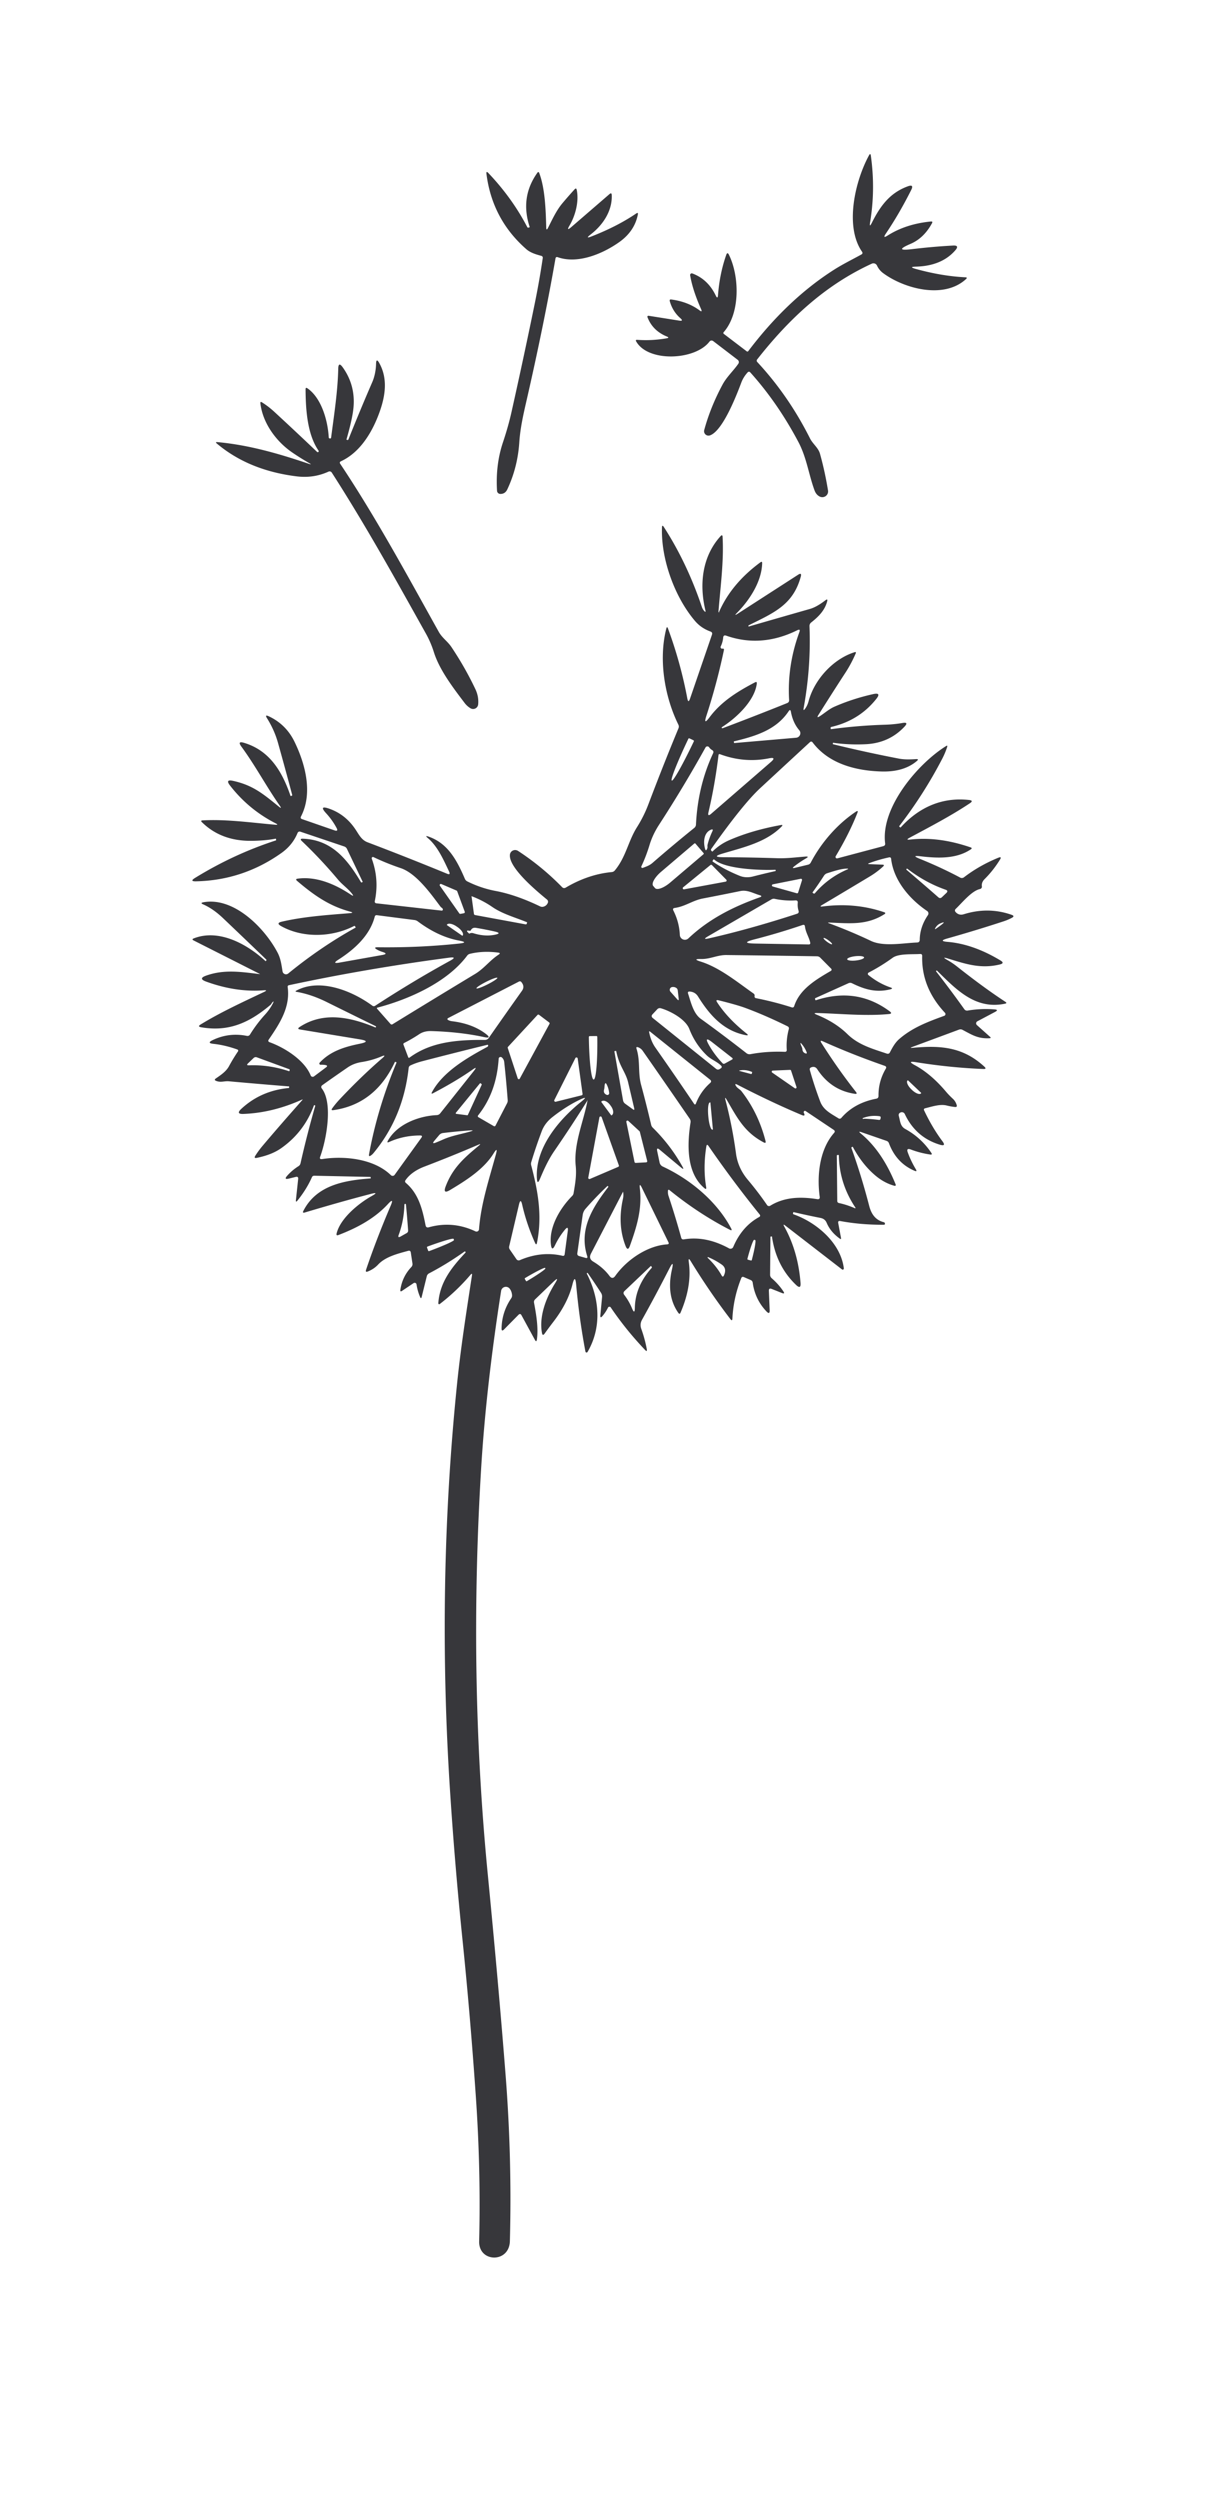 <svg role="img" aria-label="Jaugey Audrey" xmlns="http://www.w3.org/2000/svg" viewBox="0 0 348 716"><path fill="#37373b" d="M200.81 88.55c-1.38-3.13-2.57-6.36-3.14-9.7a.48.47-84.7 0 1 .63-.53q4.46 1.66 6.71 6.34.54 1.13.64-.12.48-6.19 2.35-11.51.33-.97.79-.05c3.03 6.18 3.27 16.74-1.53 22.18a.32.32 0 0 0 .05.47l6.58 5.01a.3.3 0 0 0 .42-.06q11.15-14.76 24.55-23.31c2.51-1.6 5.17-2.9 7.84-4.37q.55-.3.19-.82c-5.04-7.32-1.94-20.35 2.01-27.59q.41-.75.53.1 1.35 9.68-.21 19.06-.29 1.72.49.17c2.39-4.77 5.12-8.57 10.32-10.46q1.83-.67.95 1.07-3.4 6.77-7.26 12.49-1.02 1.52.52.54 5.25-3.33 12.39-4.02.61-.06.32.48-2.31 4.27-6.13 5.92-5.09 2.19.41 1.52 5.96-.72 11.75-1.03 1.9-.1.66 1.34-3.91 4.51-11.29 4.7-2.22.05-.08.65 7.5 2.07 14.22 2.4.72.03.19.52c-6.37 5.85-17.78 2.72-23.77-1.74q-1.11-.83-1.72-2.13a1.12 1.12 0 0 0-1.48-.55c-13.52 6.19-23.88 16.02-32.86 27.45a.54.53-48.1 0 0 .03.7q8.95 9.62 15.11 21.88c.82 1.63 2.38 2.67 2.87 4.41q1.39 4.96 2.3 10.52a1.66 1.65 8.5 0 1-2.37 1.75q-1.02-.51-1.48-1.74c-1.69-4.58-2.25-9.4-4.65-13.92q-5.93-11.19-13.74-19.88-.4-.45-.81 0-1.21 1.34-1.8 2.93c-1.3 3.46-5.28 13.83-8.98 15.09a1.27 1.27 0 0 1-1.63-1.53q1.76-6.51 5.22-12.97c1.23-2.3 3.11-3.95 4.56-6.04a.82.81 36 0 0-.18-1.1l-6.95-5.32q-.67-.51-1.19.15c-4.15 5.32-17.53 5.9-20.94-.1q-.29-.51.29-.47 4.15.31 8.42-.43.94-.16.06-.52-4.09-1.68-5.55-5.56a.29.29 0 0 1 .32-.38l8.76 1.39q1.39.22.33-.71-2.19-1.93-3.01-4.84-.16-.58.43-.5 4.77.64 8.1 3.12.87.65.44-.35ZM163.16 64.53q-1.12 1.89.54.45l10.86-9.38q.63-.55.66.28c.18 4.54-2.55 8.59-6.05 11.28q-1.73 1.34.3.54 7.37-2.89 12.75-6.55.62-.42.47.31-.93 4.74-5.26 7.84c-4.74 3.38-11.91 6.4-17.67 4.37q-.55-.2-.66.38-3.27 18.77-8.37 41.04c-.88 3.86-1.72 7.58-1.99 11.59q-.47 7.15-3.42 13.46-.64 1.38-2.05 1.33a.95.94 89.3 0 1-.91-.89q-.46-7.47 1.71-13.93 1.5-4.48 2.4-8.48 3.72-16.67 6.73-31.42 1.31-6.43 2.25-12.79.09-.55-.45-.69c-1.45-.39-3.07-.87-4.23-1.88q-9.78-8.55-11.44-21.57-.12-.97.55-.26 6.78 7.13 11.13 15.46.14.28.43.16l.23-.09q.06-.03.04-.09-2.82-8.55 2.26-15.6a.25.25 0 0 1 .44.05c1.7 4.4 1.91 10.66 2.04 15.7q.03 1.07.51.12c1.21-2.39 2.38-4.97 4.11-7.04q1.65-1.97 3.51-4.01.47-.51.61.17c.69 3.32-.4 7.38-2.03 10.14ZM88.49 132.6q-2.42-1.39-4.67-2.92c-4.64-3.14-8.56-8.41-9.24-14.15q-.07-.62.46-.29 1.86 1.17 3.53 2.71 6.2 5.72 12.23 11.47.13.13.31.07.14-.04.17-.21.02-.11-.04-.2c-3.28-4.74-3.68-11.94-3.72-17.56q-.01-.68.55-.29c4.02 2.77 5.83 9.28 6.09 14.05q.01.2.2.27.43.17.49-.29c.85-6.55 1.88-13.1 2.03-19.66q.04-2.12 1.28-.4 3.96 5.52 2.97 12.55-.43 3.06-1.9 8.15-.01.03.01.03l.24.08q.22.08.31-.14 3.38-8.46 6.84-16.43c.68-1.57 1.04-3.47 1.08-5.17q.03-1.91.95-.24c2.77 5.02 1.47 10.65-.63 15.77-2.05 4.99-5.36 10-10.36 12.31q-.55.25-.21.75c10.34 15.48 19.64 32.76 28.19 48.07 1 1.8 2.57 2.77 3.67 4.42q3.89 5.82 6.83 12.01 1.02 2.15.81 4.38a1.46 1.45-71.9 0 1-2.2 1.12q-.97-.59-1.64-1.46c-3.33-4.4-7.25-9.5-8.86-14.64q-.87-2.76-2.26-5.26c-8.64-15.46-17.2-30.93-26.97-46.14a.75.74 61.4 0 0-.93-.28q-4.3 1.97-9.2 1.35c-8.75-1.09-16.45-4.06-22.77-9.37q-.61-.51.19-.43c8.95.82 17.43 3.27 26.07 6.19q1.2.41.1-.22Z"/><path fill="#37373b" d="M261.4 300.12c7.95-.76 14.41-.27 20.54 5.39q.77.71-.28.67-9.56-.38-19.32-1.95-2.71-.44-.3.86 4.6 2.48 8.9 7.57.86 1.02 2 2.07.75.7 1.07 1.74.21.67-.49.59-1.21-.13-2.35-.42c-1.95-.49-4.23.32-6.16.78q-.56.14-.31.65 2.35 4.95 5.2 8.76 1.22 1.61-.72 1.03-6.88-2.09-10.03-8.78a.92.92 0 0 0-1.16-.47q-.77.29-.53 1.11c.38 1.39.38 2.85 1.82 3.64q4.58 2.52 7.46 6.83.4.59-.3.49-2.88-.42-5.57-1.44-1.36-.51-.86.85.89 2.45 2.29 4.78.51.84-.39.45-5.18-2.22-7.3-7.88-.18-.49-.68-.67l-7.17-2.48q-1.14-.39-.21.37 6.08 5.01 9.93 14.45.28.69-.43.49-2.95-.84-5.54-3.09-3.66-3.17-6.26-8.05-.01-.02-.03-.01l-.24.1q-.18.09-.11.27 2.86 7.96 5.09 16.58c.59 2.27 1.75 4.05 4.18 4.66q.22.05.3.28.15.44-.32.45-6.52.04-12.45-1.06-.72-.13-.58.59l.79 4.23q.1.54-.34.22-2.66-1.9-3.77-4.54-.48-1.14-1.75-1.39-3.72-.73-7.73-1.67-.06-.01-.07.05l-.07.24q-.08.27.19.36c6.53 2.31 13.49 8.21 14.35 15.47a.33.32-74.9 0 1-.52.3l-16.25-12.56q-.78-.61-.3.26 3.95 7.07 4.67 16.14.16 1.97-1.27.61-5.71-5.45-6.91-13.84-.01-.06-.07-.06l-.26.03q-.11.01-.11.12l-.1 10.83a1.31 1.29 21.1 0 0 .44.97q2.04 1.78 3.36 3.78.56.85-.39.48l-2.96-1.18q-.84-.33-.8.57l.23 5.5q.06 1.4-.91.39-3.28-3.44-3.95-8.25-.08-.54-.59-.76l-1.95-.84q-.53-.23-.74.3-2.25 5.65-2.53 11.55-.04.9-.58.19-5.94-7.75-11.35-16.58-.77-1.27-.57.2.96 6.85-2.36 14.53-.25.6-.63.07-3.5-4.98-1.84-12.4.7-3.09-.75-.27-3.88 7.59-7.81 14.64-.7 1.25-.21 2.61 1.03 2.87 1.57 5.77.17.96-.5.25-5.47-5.74-9.82-12.17a.46.45-49 0 0-.79.06q-.64 1.31-1.59 2.41-.69.81-.59-.25l.48-5.16q.06-.68-.31-1.26-1.76-2.74-3.77-5.62-.08-.11-.2-.04l-.01.01q-.12.07-.06.21c3.65 7.11 4.31 15.35.2 22.39a.33.33 0 0 1-.61-.1q-1.76-9.24-2.65-19.11-.29-3.24-1.08-.09-1.32 5.29-5.42 10.63-1.3 1.69-2.53 3.41-.59.82-.77-.18c-.88-4.78 1.2-10.12 3.72-14.17q1.42-2.28-.51-.42l-5.17 4.97q-.42.41-.31.98c.62 3.3 1.29 7.2.82 10.51q-.14.92-.58.1l-3.83-7.03q-.35-.65-.87-.13l-4.1 4.16q-.77.79-.74-.31.1-4.66 2.75-8.57.3-.44.25-.97-.11-1.11-.7-1.83a1.38 1.38 0 0 0-2.43.67q-4.34 27.77-5.74 51.19c-2.35 39-1.8 77.67 1.91 115.8q3.12 32.06 5.13 57.8 1.84 23.7 1.21 47.38c-.16 6.33-8.95 6.16-8.8.06q.5-20.55-.96-41.65-1.61-23.27-3.82-44.82-2.16-21.08-3.52-41.92-3.91-59.66 1.97-117.2c1.07-10.47 2.68-20.72 4.27-31.07q.13-.83-.42-.19-3.95 4.65-8.82 8.39a.25.25 0 0 1-.4-.21c.4-6.01 3.78-10.25 7.75-14.49q.13-.14.01-.28l-.01-.01q-.12-.15-.28-.03-4.98 3.54-10.11 6.22a1.3 1.28-7.1 0 0-.66.83l-1.45 5.9q-.18.72-.47.04-.73-1.69-1.02-3.61a.54.54 0 0 0-.84-.36l-3.31 2.22q-.57.39-.48-.3.55-3.77 3.13-6.51.43-.45.33-1.07l-.47-3.11q-.1-.65-.74-.48c-2.87.79-6.5 1.65-8.64 3.96q-1.18 1.26-2.9 1.95-.8.33-.53-.49 2.94-8.73 7.05-18.35 1.05-2.46-.76-.49c-3.82 4.15-8.83 6.84-14.21 8.9q-.69.26-.52-.45c1.05-4.31 6.24-8.58 10.05-10.72q2.27-1.27-.25-.61-8.54 2.22-18.93 5.33-.74.22-.39-.47c3.78-7.43 11.85-8.75 19.28-9.3q.02 0 .02-.02l-.02-.28q0-.13-.13-.13l-16.01-.34q-.49-.01-.69.43-1.52 3.44-4.14 6.69-.53.66-.44-.18l.64-5.99q.09-.8-.69-.61l-1.96.48q-1.55.38-.49-.82 1.38-1.56 3.21-2.72.49-.3.61-.86 1.84-8.18 4.2-16.38.05-.17-.13-.23h-.01q-.19-.07-.25.12-2.79 7.57-9.36 12.19c-2.08 1.46-4.51 2.25-6.95 2.76q-.97.21-.44-.63.89-1.4 1.95-2.67 4.74-5.63 11.55-13.31a.06.06 0 0 0-.07-.1q-8.46 3.82-16.84 4.13-2.28.09-.61-1.46 5.59-5.19 13.52-5.96.18-.02.18-.19v-.25q0-.02-.02-.02-8.63-.69-17.27-1.47c-1.3-.11-2.31.43-3.64-.12q-.67-.27-.08-.68c1.42-.99 2.95-1.98 3.79-3.54q1.15-2.13 2.57-4.23a.35.35 0 0 0-.18-.53q-3.53-1.27-6.91-1.63-1.93-.21-.18-1.06 4.68-2.25 9.84-1.21a.83.82-68.6 0 0 .86-.38q1.9-3.08 4.3-5.71 1.39-1.52 2.26-3.23.49-.98-.25-.17-.08.1-.14.23-.11.22-.29.37c-5.9 4.97-11.79 7.82-19.86 6.42q-1.14-.19-.16-.8c5.79-3.54 12.11-6.44 18.2-9.33q1.16-.56-.12-.46-7.95.62-16.52-2.5-2.35-.86.01-1.7c5.13-1.84 9.96-1.09 15.32-.44q.2.02.02-.07l-18.9-9.56q-.66-.33.03-.6c7.24-2.84 15.37 1.69 20.57 6.53q.01.01.02 0l.17-.18q.14-.15-.01-.3-6.32-6.09-12.44-11.91c-1.67-1.58-3.53-2.96-5.64-3.89q-.93-.4.07-.59c8.74-1.61 17.58 7.37 21.29 14.47.88 1.68 1.09 3.47 1.4 5.33a1 1 0 0 0 1.61.61q9.27-7.58 19.29-13.14.06-.03.03-.08l-.14-.28q-.12-.21-.34-.1c-6.61 3.37-14.89 3.37-20.87.01q-1.54-.86.18-1.26c6.24-1.46 13.03-1.92 19.52-2.44q1.32-.11.05-.45c-5.76-1.55-10.16-4.51-15.17-8.8q-.62-.53.19-.64c5.23-.7 10.51 1.47 15.12 4.53q1.28.85.32-.34c-1.14-1.41-2.75-2.53-3.89-3.89q-5-5.95-10.35-11.03-.8-.76.3-.71c8.25.32 12.68 5.89 16.59 12.42q.1.18.29.08l.22-.11q.02-.01-.04-.13l-4.46-9.33q-.25-.52-.8-.71l-12.55-4.23a.64.63 20.2 0 0-.8.36q-1.41 3.46-4.63 5.75-11.03 7.82-24.46 8.11-1.92.04-.29-.97 11.09-6.83 23.14-10.74.13-.04.1-.18l-.06-.28q-.01-.06-.07-.05-3.08.6-7.14.62-8.5.04-13.98-5.33-.51-.49.21-.53c6.84-.37 13.96.66 20.81 1.25q1.05.09.11-.39-7.77-3.97-13.11-10.87-1.39-1.8.84-1.32c5.78 1.25 8.77 3.83 13.13 7.36q1.08.87.28-.27c-3.89-5.57-6.95-11.4-10.99-16.91q-1.21-1.65.75-1.07c7.38 2.2 10.97 8.26 13.34 15.21q.02.06.08.04l.28-.09q.17-.06.12-.23-2.03-7.63-4.06-14.88-1.04-3.72-3.17-7.11-.68-1.09.48-.55 4.96 2.3 7.4 7.28c3.14 6.44 5.31 14.78 1.87 21.44q-.28.55.3.75l9.26 3.21q1.23.43.61-.72-1.21-2.25-2.98-4.17-2.17-2.37.86-1.32 4.78 1.67 7.68 6.14c.92 1.41 1.65 2.85 3.29 3.48q11.37 4.31 22.81 9.02 1.08.45.59-.61c-1.61-3.41-3.27-7.21-6.09-9.6q-1-.84.23-.41c5.56 1.94 8.12 6.83 10.37 12.06q.23.54.76.79 3.91 1.93 8.07 2.71 5.81 1.09 12.69 4.4.6.29 1.22.03.7-.29 1.01-.99a.82.81-58 0 0-.22-.98c-2.76-2.27-11.02-9.08-10.62-12.85a1.51 1.5 19.7 0 1 2.32-1.09q6.92 4.53 12.61 10.37.48.49 1.07.14c4.08-2.41 8.44-3.99 13.15-4.44q.55-.05.9-.47c3.21-3.88 3.82-8.39 6.35-12.4q1.97-3.13 3.24-6.49 4.3-11.37 8.64-21.82.22-.53-.03-1.04c-3.91-7.91-5.74-18.58-3.46-27.5q.2-.81.49-.03 3.62 9.83 5.53 20.01.28 1.51.78.06l6.28-18.31q.23-.67-.44-.91-2.68-.97-4.44-3.05c-5.77-6.79-9.73-17.61-9.44-26.72q.03-.96.55-.15 6.64 10.29 10.9 22.94.22.63.65 1.1.52.55.34-.19c-1.81-7.52-.92-15.58 4.49-21.4a.24.24 0 0 1 .42.15c.42 7.09-.6 14.46-1.16 21.53q-.01.05 0 .1.11.5.2 0 .01-.05.04-.1 3.56-7.99 11.76-14.03.53-.39.51.26c-.15 5.3-3.63 10.59-7.19 14.19q-1.04 1.06.21.25l17.28-11.15q1.1-.71.76.55c-2.2 8.12-7.76 10.37-14.86 13.91q-.14.07-.14.23 0 .05.02.1.03.06.1.04 8.39-2.43 17.47-5.02 1.97-.56 4.46-2.49.75-.57.5.34c-.71 2.62-2.49 4.37-4.56 6.01q-.53.42-.5 1.1.47 11.64-1.66 23.37-.2 1.11.45.19.64-.91.95-2.08c1.65-6.24 7.07-12.13 13.15-14.05q.58-.18.34.37-1.24 2.87-2.85 5.36-3.77 5.79-7.81 12.22-.67 1.05.38.38c1.38-.88 2.65-2.05 4.17-2.72q5.24-2.3 11.14-3.62 2.41-.53.87 1.39-4.89 6.15-12.84 8.01-.29.07-.24.36l.05.24q.01.05.06.05 7.7-1.04 15.49-1.28 2.54-.07 5.01-.5 1.84-.32.57 1.04-4.41 4.73-11.15 5.05-4.75.23-9.32-.42-.03 0-.03.03l-.05.25q-.02.12.11.15 9.29 2.28 18.88 4.12c1.6.3 3.26.23 4.88.13q.89-.05.22.53c-2.78 2.39-6.44 3.12-10.1 3.02-7.56-.21-15.17-2.26-19.75-8.3q-.37-.5-.82-.08-7.47 6.9-14.2 13.14-4.99 4.62-14.04 17.43a.42.41-51.9 0 0 .06.54l.21.19q.05.04.09 0 2.11-2.06 4.67-3.19 6.48-2.86 14.9-4.39.77-.14.23.42c-4.41 4.5-10.83 5.94-16.81 7.72q-3.54 1.05.15 1.07 7.38.03 15.49.29c2.66.08 5.32-.26 7.96-.47q1.29-.1.16.54-1.67.96-3.31 2.24-.91.71.21.44l3.7-.89q.54-.13.8-.62c2.98-5.67 7.52-10.94 12.91-14.56q.78-.52.44.35-2.25 5.76-6.2 12.39a.42.42 0 0 0 .47.62l13.13-3.49q.64-.17.55-.82c-1.31-10.31 9.49-22.91 17.45-27.85q.49-.31.32.24-.55 1.74-1.44 3.44-5.25 10.1-12.26 19.2-.09.11.02.21l.2.18q.1.09.2-.01c5.27-5.78 11.88-8.68 19.55-7.82q1.41.16.23.94c-5.45 3.63-11.41 6.73-17.26 9.87q-1.29.7.16.53 8.1-.93 17.3 2.23.6.21.08.56c-4.2 2.84-9.62 2.56-14.46 1.99q-2.76-.32-.19.72 6.12 2.47 11.62 5.4a.99.97-49.6 0 0 1.05-.09q4.39-3.37 9.82-5.6 1.12-.46.48.57-1.92 3.1-4.38 5.54c-.58.58-.9 1.27-.78 2.1a.68.67-10.4 0 1-.52.74c-2.44.53-5.09 3.9-6.95 5.67q-.48.46-.02.96.95 1.02 2.35.58 7-2.16 13.67.18 1 .36.06.86-1.15.61-2.38 1.01-7.84 2.57-16.12 4.91-2.62.74.1.97 7.32.61 15.13 5.32 1.31.79-.18 1.15c-5.42 1.31-9.66-.09-14.82-1.69q-2.08-.64-.18.43 1.43.81 2.72 1.83 7.66 6.06 13.86 10.12.62.4-.1.55c-8.48 1.76-13.93-4.02-19.46-9.46q-.09-.09-.18-.01l-.01.01q-.15.12-.03.27 4.23 5.43 8.04 10.78a.95.93-22.2 0 0 .93.38q3.89-.66 7.72-.34 1.3.11.15.72l-5.06 2.68a.67.67 0 0 0-.14 1.1l3.76 3.36q.42.37-.14.4c-3.31.18-5.01-.96-7.74-2.4q-.5-.26-1.03-.06l-13.32 4.94q-.99.37.06.27Zm-54.45-114.34a.31.31 0 0 1 .41.35q-2 9.55-5.02 18.84-.97 2.97.9.46c3.36-4.51 8.02-7.39 13-9.99q.6-.32.52.36c-.6 4.95-5.95 9.91-9.89 12.4q-.13.08-.17.22-.02.05.02.09.14.12.31.05 9.58-3.62 18.44-7.19.58-.24.55-.86-.59-9.87 2.94-19.47.37-1.01-.6-.53-10.29 5.08-20.35 1.56-.81-.29-.88.57-.12 1.32-.71 2.54a.39.37-49.1 0 0 .02.38q.21.32.51.22Zm3.23 26.63.06.33q.01.08.1.08l17.69-1.52a1.31 1.3-22.7 0 0 .89-2.15q-1.81-2.12-2.39-5.29-.16-.88-.66-.13c-3.6 5.4-9.6 7.15-15.64 8.61q-.07.01-.05.07Zm-11.57-.39-1.12-.53a.25.25 0 0 0-.34.12l-.05.12a12.7.85-64.5 0 0-4.7 11.82l.03.02a12.7.85-64.5 0 0 6.24-11.1l.05-.11a.25.25 0 0 0-.11-.34Zm5.33 2.8q-.5-.29-.84-.79a.61.61 0 0 0-1.03.06q-6.22 11.22-13.33 22.18-1.79 2.76-2.69 5.72-.98 3.25-2.35 6.15a.32.32 0 0 0 .4.44c1.04-.39 1.93-.68 2.79-1.43q5.88-5.11 11.96-10.02a1.3 1.28 72.7 0 0 .49-.95q.53-11.07 4.9-20.41.29-.62-.3-.95Zm1.86 1.46q-1.07 8.73-2.88 16.36-.32 1.38.75.46l17.1-14.83q1.76-1.52-.53-1.07-7.07 1.4-14.01-1.18-.38-.14-.43.26Zm-3.13 25.6q.49-1.92 1.35-3.74.4-.84-.45-.47c-2.02.88-2.17 3.59-1.61 5.5q.2.67.52.05.2-.37.15-.78-.03-.28.04-.56Zm-1.16 2.46-2.31-2.71a.24.24 0 0 0-.34-.03l-9.51 8.1a4.35 1.62-40.4 0 0-2.26 4.05l.52.61a4.35 1.62-40.4 0 0 4.36-1.59l9.51-8.09a.24.24 0 0 0 .03-.34Zm-75.44 15.22c-2.78-3.71-6.85-9.42-11.32-10.92q-4-1.35-7.78-3.15a.36.36 0 0 0-.49.45q2.18 5.99.86 12.19a.49.49 0 0 0 .42.59l18.74 2.1a.31.31 0 0 0 .34-.36q-.05-.27-.26-.41-.3-.21-.51-.49Zm126.87-11.38q-1.73 1.6-3.76 2.82-7.03 4.23-13.71 8.2-.96.58.15.43 9.36-1.21 17.77 1.7a.24.24 0 0 1 .05.43c-5.16 3.34-10.06 2.69-15.9 2.48q-.71-.02-.05.22 6.23 2.3 11.94 5.02c3.62 1.74 9.35.61 13.24.47q.75-.02.76-.77.04-3.68 2.35-7.08a.84.84 0 0 0-.23-1.17c-4.98-3.36-9.6-8.73-10.31-14.92q-.07-.56-.61-.44-3.01.65-5.64 1.64-.7.27.05.3l3.7.14q.74.03.2.53Zm-30.93.94c-4.34.19-14.4-.21-17.41-2.91a.22.22 0 0 0-.34.06l-.14.27q-.09.16.06.26 3.34 2.3 7.7 4.06 1.76.7 3.82.17 3.32-.85 6.32-1.52.19-.04.17-.24l-.01-.01q-.02-.14-.17-.14Zm-14.16 3.4a.33.33 0 0 0 .18-.55l-4.11-4.18a.33.33 0 0 0-.44-.03l-7.81 6.38a.33.33 0 0 0 .27.58l11.91-2.2Zm35.02-3.57a.08.08 0 0 0-.03-.15c-1.64-.12-4.37.83-5.92 1.31a1.69 1.68-82 0 0-.9.68q-1.56 2.42-3.29 4.81-.04.05.01.09l.2.16q.28.22.5-.05 3.85-4.49 9.43-6.85Zm25.9 8.06q.51.44 1-.02l1.27-1.21q.68-.65-.2-.95-5.74-2-10.92-5.98-.15-.12-.27.03-.12.15.02.27 4.62 3.92 9.1 7.86Zm-40.55-1.16a.32.32 0 0 0 .39-.22l1.1-3.52a.32.32 0 0 0-.37-.41l-7.99 1.59a.32.32 0 0 0-.02.62l6.89 1.94Zm-97.27-.58a.33.33 0 0 0-.18-.19l-4.38-1.88a.33.33 0 0 0-.4.49l5.57 7.93a.33.33 0 0 0 .33.13l.97-.18a.33.33 0 0 0 .25-.44l-2.16-5.86Zm86.61 1.12c-1.82-.53-3.52-1.58-5.49-1.18q-5.67 1.16-10.74 2.13c-2.95.56-5.1 2.31-8.07 2.71q-.71.1-.39.75 1.68 3.33 1.85 6.99a1.45 1.45 0 0 0 2.44.99c5.84-5.54 12.82-9.06 20.42-11.76q.97-.35-.02-.63ZM141 259.77q-2.68-1.85-5.88-3.07a.04.04 0 0 0-.06.04q.35 2.51.68 4.98.04.31.35.37l14.43 2.66q.29.05.37-.23l.08-.3q.02-.06-.04-.08c-3.32-1.36-7.04-2.37-9.93-4.37Zm79.96-2.17-18.13 10.55q-1.88 1.09.24.61 11.79-2.67 25.2-7.04.65-.21.45-.87-.34-1.1-.23-2.28.07-.72-.66-.68-2.99.18-5.91-.44-.51-.11-.96.15Zm-112.92 14.41q-1.29-.72.2-.7 11.86.15 23.2-1.05 2.97-.31.03-.86-5.94-1.1-11.85-5.53a2 1.95 66.5 0 0-.86-.35l-10.79-1.39q-.51-.07-.64.43c-1.39 5.38-5.82 9.37-10.43 12.32q-1.93 1.23.33.83l12.25-2.18q1.87-.33.06-.88-.81-.25-1.5-.64Zm161.28-7.52q-.85.36-1.39 1.25-.37.62.23.21.74-.51 1.42-1.03 1.58-1.21-.26-.43Zm-141.29.5 4.34 3a.1.1 0 0 0 .14-.02l.01-.02a2.57 1.14 34.7 0 0-1.46-2.4l-.28-.19a2.57 1.14 34.7 0 0-2.76-.53l-.01.02a.1.1 0 0 0 .02.14Zm104.05 5.07c-.34-1.64-1.29-2.87-1.53-4.72q-.08-.6-.65-.41-6.89 2.34-13.8 4.12-4.32 1.12.15 1.2l15.46.26a.38.38 0 0 0 .37-.45Zm-97.5-3.46q-.17-.03-.33-.05-.85-.12-.25.49l.29.29q.14.14.29.02.13-.09.27-.11a1.68 1.62-39.6 0 1 .76.06q3.26 1.01 6.12.43 2.14-.43.01-.92-2.4-.55-5.42-1.06-1.01-.17-1.48.71-.08.16-.26.14Zm103.733 3.832a1.5.29 36 0 0-1.042-1.117 1.5.29 36 0 0-1.384-.647 1.5.29 36 0 0 1.042 1.117 1.5.29 36 0 0 1.385.647ZM133.79 273.73c-5.7 7.64-16.68 12.51-25.71 14.88a.18.18 0 0 0-.09.29l3.87 4.39a.45.44-36 0 0 .56.08q12.04-7.4 23.67-14.42c2.62-1.59 4.21-3.89 6.72-5.52q.73-.48-.14-.59-4.32-.56-8.07.35-.5.12-.81.54Zm121.23 9.63c-4.06 1.01-7.32.06-10.97-1.73q-.52-.26-1.06-.01l-9.39 4.23q-.23.1-.14.34l.11.27q.02.06.08.04 11.75-3.86 21.18 3.17.89.66-.21.77c-6.71.64-13.91-.11-20.58-.29q-1.38-.03-.1.49 5.28 2.13 8.81 5.58c3.19 3.12 7.31 4.22 11.24 5.55q.61.2.91-.37c.69-1.34 1.46-2.75 2.61-3.76 3.76-3.29 8.22-4.98 12.94-6.69a.53.53 0 0 0 .21-.86q-6.77-7.23-6.53-16.29.01-.6-.59-.56c-2.21.15-6.12-.17-7.86 1.08q-3.33 2.41-6.89 4.25a.42.42 0 0 0-.07.69q2.99 2.42 6.32 3.55.92.31-.02.55Zm-38.89 1.91q-.09.53.43.63 5.3 1.05 10.19 2.62.55.18.73-.37c1.58-4.87 6.26-7.59 10.51-10.08a.39.39 0 0 0 .08-.61l-3.12-3.15q-.39-.4-.95-.41-12.75-.2-25.9-.36c-2.61-.04-4.65 1.19-7.31 1.14q-2.6-.05-.12.73c5.46 1.71 10.46 5.85 15.16 9.15q.37.26.3.71Zm31.356-11.042a2.43.62-6.2 0 0-2.483-.354 2.43.62-6.2 0 0-2.349.878 2.43.62-6.2 0 0 2.483.354 2.43.62-6.2 0 0 2.349-.878ZM84.91 283.71c6.79-3.62 15.94.08 21.73 4.33q.41.3.83.02 10.83-7.06 21.42-12.87 2.26-1.23-.29-.89-23.54 3.11-45.88 7.89a.43.42 80.4 0 0-.33.47c.8 5.75-2.17 10.36-5.4 15.07q-.38.56.26.79c4.25 1.54 9.94 5.08 11.74 9.52a.62.62 0 0 0 .94.26l3.42-2.56q.73-.54-.17-.7-.67-.11-1.33-.07a.36.36 0 0 1-.29-.6c3.07-3.33 7.23-4.56 11.51-5.43q3.37-.69-.02-1.25l-17.09-2.82q-.97-.16-.15-.71c6.85-4.52 14.6-2.83 21.66.1q.13.06.19-.07l.01-.01q.09-.2-.11-.29-7.05-3.45-13.95-6.87-4.47-2.22-8.64-2.93-.59-.1-.06-.38Zm57.543-3.645a3.35.42-26.7 0 0-3.182 1.13 3.35.42-26.7 0 0-2.804 1.88 3.35.42-26.7 0 0 3.182-1.13 3.35.42-26.7 0 0 2.804-1.88Zm-3.403 15.975q2.02 1.52-.45.99-6.83-1.47-15.07-1.71-2.02-.06-3.42.87-2.22 1.47-4.36 2.54a.38.37-23.2 0 0-.19.47l1.35 3.58q.13.33.41.12c6.07-4.46 13.45-5.11 21.54-5.05q.73.01 1.15-.59 4.89-7.01 9.5-13.49.85-1.2-.15-2.45-.31-.4-.77-.16l-20.11 10.37q-.69.36.01.69.45.21.94.27 5.79.69 9.62 3.55Zm55.34-10-.27-2.36q-.06-.53-.52-.78-.53-.29-1.1-.19a.81.81 0 0 0-.47 1.33l1.94 2.18q.5.57.42-.18Zm19.16 10.44c-6.36-1.24-10.32-5.77-13.61-11.05q-.82-1.33-2.39-1.43-.68-.05-.47.6c.79 2.38 1.49 5.65 3.63 7.2q6.43 4.64 13.1 9.86a1.45 1.4-30.7 0 0 1.14.27q4.74-.88 9.81-.67.62.03.58-.59-.2-2.94.59-5.91.15-.56-.37-.81-6.34-3.13-11.98-5.22-2.43-.91-7.77-2.23-.93-.24-.41.57c2.18 3.37 5.17 6.36 8.38 8.91q.91.72-.23.5Zm-11.15 5.77q-3.28-3.18-4.96-7.52c-1.12-2.89-5.53-5.18-8.14-5.94q-.62-.17-1.06.29l-1.33 1.42q-.56.59.08 1.1l18.1 14.53q.52.42 1.08.04l.35-.23a.44.44 0 0 0 .06-.67c-1.26-1.28-2.86-1.74-4.18-3.02Zm-56.9-2.41a.32.32 0 0 0-.07.32l2.86 8.72a.32.32 0 0 0 .58.06l8.51-15.68a.32.32 0 0 0-.09-.41l-2.9-2.19a.32.32 0 0 0-.43.03l-8.46 9.15Zm57.9 10.35q.55-.49-.03-.96l-17.13-13.72q-.4-.32-.3.18.48 2.51 1.76 4.34 5.78 8.24 11.06 16.07.35.52.58-.07 1.34-3.43 4.06-5.84Zm-32.59-13.45-1.9.02a.26.26 0 0 0-.25.27v.15a12.03 1.19 89.2 0 0 1.36 12.01h.04a12.03 1.19 89.2 0 0 1.02-12.05v-.15a.26.26 0 0 0-.27-.25Zm38.94 6.29-5.74-4.49q-2.51-1.97-.94.8 1.56 2.75 3.86 5.17.29.31.66.11l2.12-1.16a.26.26 0 0 0 .04-.43Zm35.09 10.26q-6.8-1-10.75-7.03-.64-.97-1.72-.56-.57.21-.41.79 1.27 4.53 2.96 9c.94 2.49 3.11 3.48 5.18 4.79q.52.33.92-.14 3.69-4.25 9.95-5.45.66-.12.65-.8-.05-4.17 2.08-7.78.35-.61-.31-.84-9.41-3.28-17.72-7.02-.97-.44-.4.46 4.68 7.42 9.89 14.03.53.67-.32.55Zm-15.01-12.73q.05.79.74 1.1.72.31.42-.41-.54-1.31-1.49-2.38-.3-.34-.2.11c.12.55.49.98.53 1.58ZM111.1 326.72c2.66-4.8 8.94-7.1 14.01-7.33a1.32 1.32 0 0 0 .96-.49l9.68-12.19q1.14-1.44-.36-.38-4.74 3.32-11.31 6.77-.72.38-.33-.33c3.12-5.8 10.01-9.79 15.82-12.92q.16-.09.23-.26.04-.12-.01-.25t-.19-.09q-9.55 2.33-18.6 4.69-1.93.5-3.46 1.23a.87.86-10 0 0-.49.69q-1.53 14.09-10.06 24.39-.33.41-.77.71-.66.46-.52-.34 2.38-13.11 7.85-26.22.05-.12-.06-.17l-.23-.09q-.12-.05-.17.06-5.67 12.08-17.61 13.77-.78.11-.32-.53 1.01-1.39 2.16-2.61 6.13-6.51 12.17-11.74 1.36-1.18-.3-.48-2.7 1.13-5.59 1.58-2.3.36-4.04 1.56-3.77 2.59-7.28 5.09a.62.62 0 0 0-.13.89c3.28 4.2 1.34 14.73-.44 19.57q-.3.81.56.68c6.33-.99 14.83-.13 19.69 4.61a.71.71 0 0 0 1.07-.09l7.66-10.63q.46-.65-.34-.65-4.8 0-8.9 1.87-.74.34-.35-.37Zm83.99 7.7-6.14-5.12q-.97-.81-.71.43l.69 3.27a1.63 1.61 6.5 0 0 .9 1.12c7.83 3.63 15.49 9.96 19.58 17.71q.43.81-.39.39-9.03-4.65-17.34-11.41a.22.22 0 0 0-.35.15q-.09.85.15 1.57 2.02 6.09 3.63 11.96.16.59.76.49 6.32-1.06 12.95 2.58a.86.86 0 0 0 1.2-.42q2.47-5.83 7.38-8.54.55-.3.16-.78-7.68-9.5-14.63-19.59-.49-.71-.62.14-.98 6.1-.05 11.65.14.83-.51.29c-5.16-4.34-4.96-12.39-3.97-18.79q.1-.61-.25-1.11-6.9-10.05-13.45-19.44-.51-.73-1.34-1.02-.63-.22-.43.42c1.13 3.56.37 6.83 1.31 10.33q1.53 5.66 2.88 11.44.11.5.47.85 5.1 5.03 8.49 11.13.64 1.14-.37.3Zm-17.42-29.6q-.77-1.75-1.17-3.75-.02-.06-.08-.06l-.27.02q-.2.02-.16.21l2.46 13.9q.11.63.63 1l2.17 1.57q.56.41.4-.26-.85-3.67-1.75-7.47c-.45-1.91-1.45-3.4-2.23-5.16Zm-94.79 1.96.09-.27a.22.22 0 0 0-.13-.27l-9.29-3.41a.88.88 0 0 0-.9.19l-1.58 1.52q-.66.63.25.59 5.78-.22 11.48 1.69.06.02.08-.04Zm59.95-3.55c-.4 6.11-2.14 11.53-5.9 16.25a.34.34 0 0 0 .1.51l4.42 2.56a.34.33 28.8 0 0 .46-.13l3.34-6.46a1.59 1.57 56.9 0 0 .17-.83q-.43-5.69-1-10.91-.08-.83-.7-1.36a.54.54 0 0 0-.89.37Zm22.63-.06a.35.35 0 0 0-.66-.11l-6.02 12a.35.35 0 0 0 .4.5l7.41-1.84a.35.35 0 0 0 .27-.39l-1.4-10.16Zm55.87 3.47a.31.31 0 0 0-.17.56l6.5 4.5a.31.31 0 0 0 .47-.35l-1.55-4.7a.31.31 0 0 0-.31-.22l-4.94.21Zm-9.41.13 3.16.84q.22.06.27-.17l.07-.28q.03-.12-.08-.16-1.79-.73-3.41-.42-.43.08-.01.19Zm51.89 6.22-3.71-3.53a.11.11 0 0 0-.15 0l-.02.02a2.55 1.06 43.7 0 0 1.11 2.53l.17.17a2.55 1.06 43.7 0 0 2.58.99l.02-.02a.11.11 0 0 0 0-.16Zm-125.85-2.27a.19.19 0 0 0-.04-.22l-.21-.19a.19.19 0 0 0-.28.02l-6.86 8.39a.19.19 0 0 0 .12.31l3.12.4a.19.19 0 0 0 .2-.11l3.95-8.6Zm35.07 1.32q-.31 1.12.76 1.55a.51.51 0 0 0 .69-.53q-.14-1.33-.72-2.46-.38-.74-.55.08c-.09.43-.05.92-.18 1.36Zm46.23 14.74q.21.81-.53.42c-5.55-2.94-7.56-7.02-10.57-12.18q-.7-1.2-.35.14 1.95 7.43 3 15.27.56 4.13 3.4 7.51 2.91 3.45 5.5 7.22a.66.66 0 0 0 .89.19c4.09-2.53 8.76-2.64 13.47-1.89q.82.13.71-.69c-.9-6.6.16-13.81 4.1-18.26q.47-.52-.11-.91l-7.99-5.35q-.32-.22-.53.11-.11.18-.01.38.56 1.12-.6.63-8.81-3.71-18.37-8.66-1.08-.56-.4.44c.38.56 1.1.88 1.5 1.39q4.83 6.21 6.89 14.24Zm-66.01 29.21q-2.44-5.42-3.69-10.96-.45-2-.92 0l-2.79 11.9q-.13.54.19.99l1.89 2.75a.77.77 0 0 0 .94.27q6.2-2.66 12.24-1.26.55.12.62-.43l.89-6.65q.22-1.65-.84-.36-1.66 2.02-2.79 4.38-.95 2-1.2-.2c-.59-5.06 2.69-10.45 6.1-13.89a1.42 1.42 0 0 0 .4-.79c.44-2.61.88-5.05.61-7.77-.65-6.38 2.26-12.72 3.38-18.79q.01-.08-.07-.08-.09-.01-.01.03.07.04.03.11-4.49 7.19-9.43 14.38c-1.78 2.58-3 5.33-4.18 8.12q-.72 1.7-.84-.15c-.58-8.78 6.28-16.89 12.72-22.06q2.24-1.8-.36-.58-3.83 1.8-7.91 5-2.18 1.71-3.07 4.07-1.69 4.49-3.01 8.87-.12.43-.01.85c1.97 7.48 3.21 14.49 1.67 22.18q-.18.91-.56.07Zm19-40.34 2.78 3.76a.13.13 0 0 0 .18.03l.06-.05a2.28 1.31 53.6 0 0-.3-2.61l-.22-.3a2.28 1.31 53.6 0 0-2.41-1.06l-.06.05a.13.13 0 0 0-.03.18Zm31.94 7.88-.72-7.77a.01.01 0 0 0-.01-.01l-.15.02a3.74.8 84.7 0 0-.45 3.8l.03.33a3.74.8 84.7 0 0 1.14 3.65l.15-.01a.01.01 0 0 0 .01-.01Zm43.66-3.1q1.92.08 3.86.33.42.06.49-.36l.04-.26q.06-.37-.31-.43-2.44-.36-4.76.51a.14.13-60.2 0 0 .07.26q.3-.06.61-.05Zm-79.36 16.88a.34.34 0 0 0 .46.37l8.12-3.47a.34.34 0 0 0 .18-.43l-4.92-13.79a.34.34 0 0 0-.65.05l-3.19 17.27Zm14.77-13.14a.33.33 0 0 0-.09-.16l-3.23-2.98a.33.33 0 0 0-.54.31l2.34 11.48a.33.33 0 0 0 .34.26l2.99-.16a.33.33 0 0 0 .3-.41l-2.11-8.34Zm-58.41 3.08q1-.4 2.12-.9c2.35-1.05 5.05-1.5 7.55-2.21q1.73-.49-.06-.36-3.66.27-7.53.73-.72.08-1.18.64l-1.31 1.55q-.91 1.08.41.55Zm4.01 13.62q-2.07 1.23-1.23-1.02c2-5.33 5.33-8.24 9.54-11.73q.8-.67-.16-.25-7.34 3.16-15.41 6.25-3.7 1.41-5.44 3.89-.32.45.1.81c3.66 3.12 4.74 7.57 5.63 12.13q.16.78.92.57c4.53-1.27 9.02-.9 13.36 1.16a.72.72 0 0 0 1.03-.59c.54-7.31 2.9-14.36 4.83-21.43q.65-2.41-.66-.29c-2.77 4.49-7.8 7.69-12.51 10.5Zm116.16 5.03q-4.65-6.92-4.75-15.05-.01-.04-.05-.04h-.33q-.21.01-.21.22l.13 12.93q0 .51.51.62 2.23.47 4.56 1.49a.12.11 85.3 0 0 .14-.17Zm-64.61 10.95q-.6 1.65-1.24.01-2.38-6.11-.75-13.47.23-1.02.05-2.03-.01-.05-.04 0l-9.16 17.69q-.76 1.46.65 2.3 2.87 1.72 4.64 4.09.86 1.15 1.68-.02c3.42-4.79 9.4-8.68 14.85-9.01q.64-.04.36-.61l-7.61-15.61q-.78-1.61-.58.16c.69 5.83-.83 10.89-2.85 16.5Zm-12.22 2.93c-2.45-7.68 1.52-13.94 5.99-19.75q.12-.15-.03-.28v-.01q-.12-.1-.23.01-3.17 2.99-6.18 6.43-.7.79-.85 1.84l-1.53 10.9q-.1.67.55.85l1.79.51q.71.21.49-.5Zm-52.36-14.73q-.14 4.64-1.63 8.63-.37 1 .56.47l1.72-.97q.45-.26.41-.79-.28-3.98-.62-7.4-.02-.18-.2-.18-.23.01-.24.24Zm6.48 12.28.32.88a.22.22 0 0 0 .28.13l.09-.03a7.69.52-20.3 0 0 7.03-3.16l-.12-.32a7.69.52-20.3 0 0-7.39 2.18l-.08.03a.22.22 0 0 0-.13.29Zm91.93 3.48.83.22a.22.22 0 0 0 .27-.16l.02-.09a5.66.5-75.3 0 0 .95-5.6l-.29-.08a5.66.5-75.3 0 0-1.92 5.35l-.02.09a.22.22 0 0 0 .16.27Zm-7.55 1.37q-1.89-1.31-3.86-2.11a.12.12 0 0 0-.13.2q2.5 2.38 3.99 5.05.35.64.66-.02.92-2.02-.66-3.12Zm-24.86 12.44q.11-6.23 4.85-11.5.07-.07.02-.16l-.14-.26q-.08-.16-.22-.03l-7.44 7.08q-.56.53-.09 1.14 1.37 1.79 2.23 3.88.76 1.82.79-.15Zm-31.51-8.3.33.56a.18.18 0 0 0 .25.07l.15-.09a6.27.44-30.7 0 0 5.16-3.58l-.07-.12a6.27.44-30.7 0 0-5.62 2.82l-.14.09a.18.18 0 0 0-.06.25Z"/></svg>